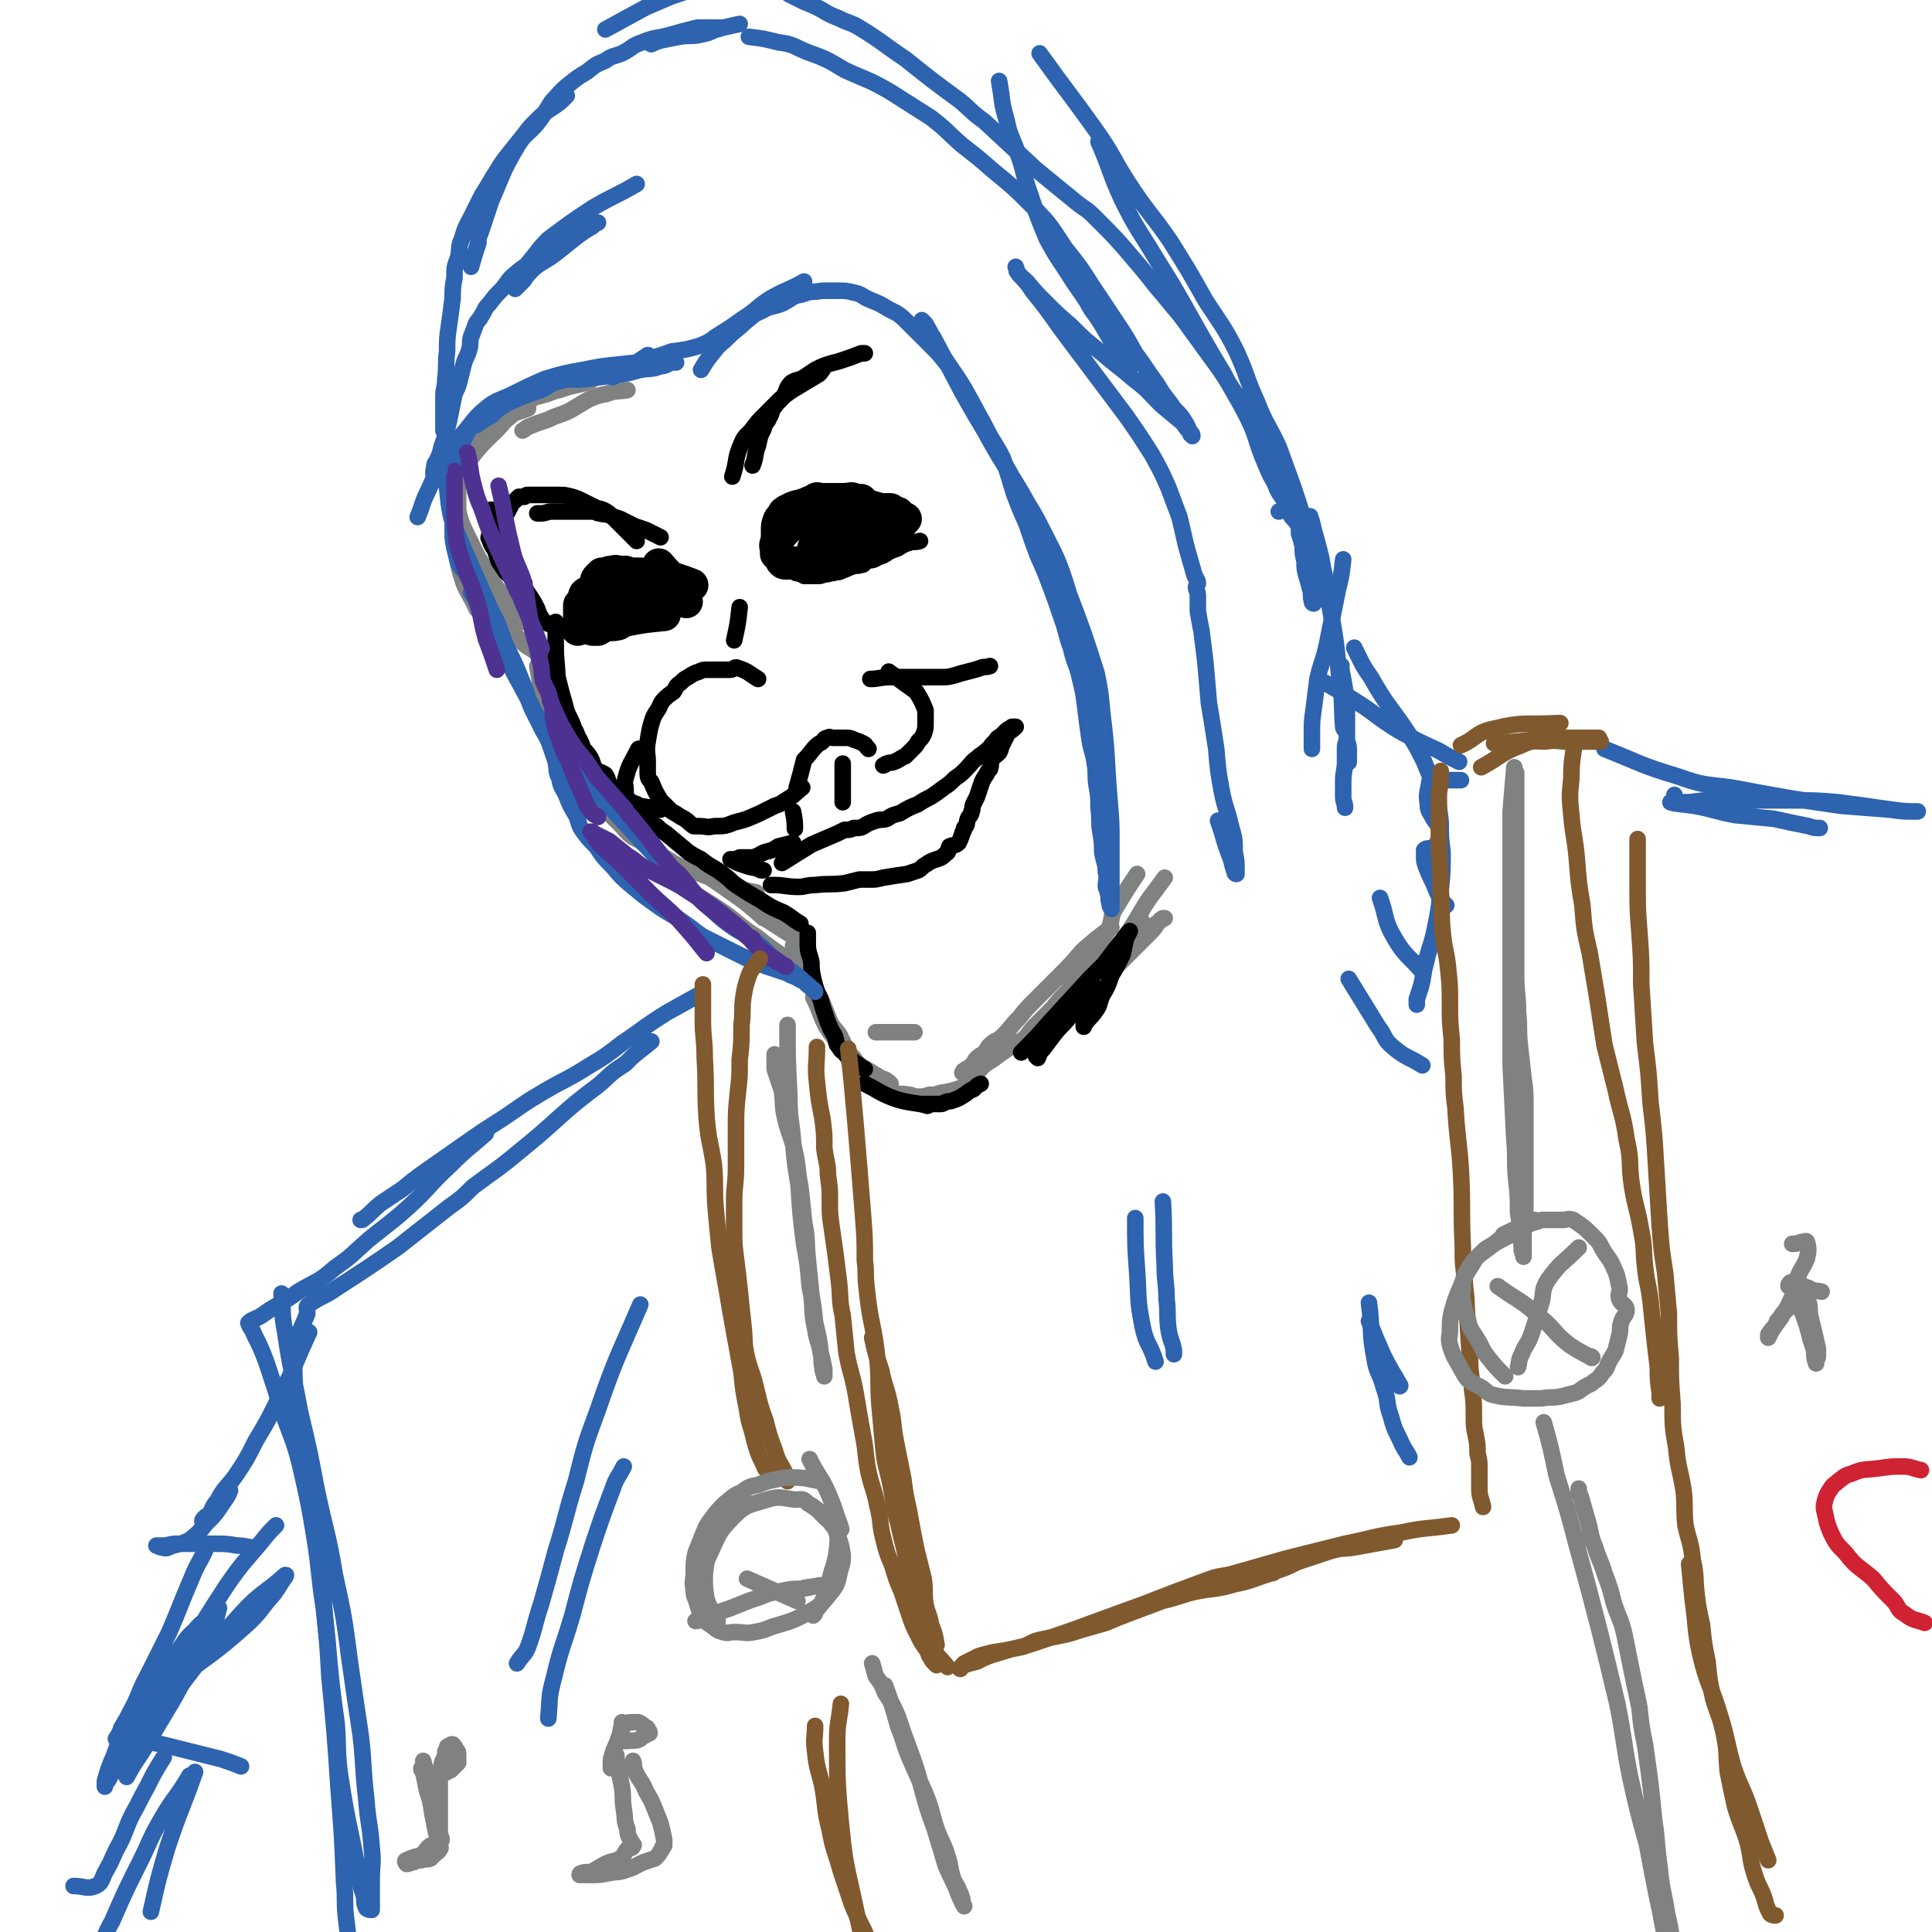 <svg viewBox='0 0 1050 1050' version='1.1' xmlns='http://www.w3.org/2000/svg' xmlns:xlink='http://www.w3.org/1999/xlink'><g fill='none' stroke='#808282' stroke-width='9' stroke-linecap='round' stroke-linejoin='round'><path d='M341,212c0,0 0,0 0,0 0,0 0,0 0,0 0,0 0,0 0,0 0,0 0,0 0,0 0,0 0,0 0,0 -5,1 -6,0 -11,2 -5,1 -5,1 -10,3 -5,3 -5,3 -10,6 -6,3 -6,2 -12,5 -6,2 -6,2 -11,4 -2,1 -1,1 -3,2 '/><path d='M321,207c0,0 0,0 0,0 0,0 0,0 0,0 0,0 0,0 0,0 0,0 0,0 0,0 0,0 0,0 0,0 0,0 0,0 0,0 -8,3 -9,2 -17,5 -5,1 -5,2 -10,3 -2,1 -3,0 -5,2 -11,8 -15,12 -21,17 -2,1 7,-7 6,-5 -4,6 -10,9 -18,20 -4,6 -3,7 -6,14 -2,3 -2,3 -3,7 '/><path d='M287,222c0,0 0,0 0,0 0,0 0,0 0,0 0,0 0,0 0,0 -5,2 -7,2 -10,4 -1,0 3,-2 2,-1 -7,6 -11,8 -18,13 -1,1 2,-2 2,-1 -4,7 -7,8 -11,18 -3,7 -3,7 -4,15 -1,8 -1,8 -1,16 0,6 0,6 1,12 1,9 1,10 4,19 3,7 4,7 7,14 '/><path d='M239,248c0,0 0,0 0,0 0,0 0,0 0,0 0,0 0,0 0,0 0,0 0,0 0,0 0,0 0,0 0,0 0,0 0,0 0,0 2,5 1,5 3,11 3,10 3,10 7,19 2,7 2,7 5,13 4,8 4,9 9,17 5,9 5,9 12,18 5,6 5,6 10,12 '/><path d='M259,235c0,0 0,0 0,0 0,0 0,0 0,0 0,0 0,0 0,0 -2,4 -2,4 -4,8 -2,3 -3,3 -4,7 -2,7 -2,7 -3,15 0,2 1,2 1,3 0,4 0,4 0,7 0,5 0,5 1,10 0,3 0,3 1,7 1,4 1,4 3,9 1,4 1,4 3,8 3,5 3,5 6,9 3,4 3,4 6,9 3,5 3,6 6,11 3,5 3,5 7,9 4,5 5,4 10,8 2,3 1,4 4,7 2,2 2,1 4,3 0,0 0,0 0,0 '/><path d='M302,351c0,0 0,0 0,0 0,0 0,0 0,0 0,0 0,0 0,0 0,0 0,0 0,0 0,0 0,0 0,0 0,0 0,0 0,0 0,0 0,0 0,0 0,12 0,12 0,23 0,3 0,3 1,5 0,3 -1,4 0,7 2,8 2,7 4,15 2,7 1,7 3,14 1,3 1,3 3,6 5,7 5,7 10,14 '/><path d='M292,362c0,0 0,0 0,0 0,0 0,0 0,0 0,0 0,0 0,0 0,0 0,0 0,0 0,0 0,0 0,0 0,0 0,0 0,0 1,6 1,6 2,12 1,3 0,3 1,5 2,8 2,8 4,15 1,3 1,3 3,6 2,5 1,5 4,9 4,6 4,6 8,12 2,2 1,3 3,5 3,4 3,4 6,8 3,3 3,3 6,6 4,4 4,4 8,8 3,3 3,4 7,7 4,2 4,2 8,5 4,2 4,2 7,5 4,2 4,2 7,4 4,2 3,2 7,4 3,1 4,1 8,2 4,2 4,1 8,3 6,2 6,3 12,5 5,1 5,1 10,2 '/><path d='M369,480c0,0 0,0 0,0 0,0 0,0 0,0 0,0 0,0 0,0 0,0 0,0 0,0 0,0 0,0 0,0 0,0 0,0 0,0 13,9 13,8 26,17 8,6 8,7 16,12 9,7 9,7 18,13 4,2 4,2 8,4 2,1 2,0 4,1 '/><path d='M375,470c0,0 0,0 0,0 0,0 0,0 0,0 0,0 0,0 0,0 11,7 11,7 21,14 10,7 10,7 19,15 1,0 1,0 2,1 11,7 11,7 22,14 '/><path d='M431,514c0,0 0,0 0,0 0,0 0,0 0,0 0,0 0,0 0,0 0,0 0,0 0,0 4,7 5,6 9,13 2,4 1,4 2,8 2,5 3,5 5,10 2,5 2,5 4,10 2,4 2,3 5,7 2,4 2,4 4,8 2,3 2,3 4,5 2,3 2,3 5,5 5,3 5,3 10,6 3,1 3,1 5,3 '/><path d='M442,542c0,0 0,0 0,0 4,8 3,8 7,16 6,9 8,10 13,19 0,0 -2,-3 -1,-2 7,6 8,8 16,15 4,3 4,3 8,4 4,1 4,0 9,1 2,0 2,1 5,1 3,0 3,0 6,-1 3,0 3,0 6,-1 6,-1 6,-1 12,-3 3,-1 2,-1 5,-2 '/><path d='M476,561c0,0 0,0 0,0 0,0 0,0 0,0 0,0 0,0 0,0 0,0 0,0 0,0 0,0 0,0 0,0 10,0 11,0 21,0 0,0 -1,0 -1,0 '/><path d='M524,595c0,0 0,0 0,0 0,0 0,0 0,0 0,0 0,0 0,0 0,0 0,0 0,0 0,0 0,0 0,0 0,0 0,0 0,0 0,0 0,0 0,0 0,0 0,0 0,0 4,-6 3,-7 8,-13 4,-5 5,-4 10,-8 7,-5 7,-5 14,-9 7,-5 7,-5 14,-10 8,-5 8,-5 15,-11 6,-6 6,-6 13,-11 5,-5 5,-5 10,-9 5,-5 5,-5 10,-10 3,-3 3,-3 6,-6 3,-3 3,-3 5,-6 1,-1 1,-2 3,-3 0,0 0,0 1,0 0,0 0,0 0,0 -2,1 -2,1 -3,2 -5,3 -5,3 -9,7 -5,4 -5,4 -9,9 -10,11 -10,11 -19,22 -4,4 -4,4 -8,8 -6,6 -6,6 -12,12 -1,1 -1,3 -1,3 -1,0 -1,-2 0,-3 1,-1 2,-1 4,-2 3,-2 3,-3 6,-6 3,-4 3,-4 6,-8 3,-4 3,-4 7,-8 3,-5 4,-4 7,-9 3,-4 2,-4 5,-9 3,-4 3,-4 6,-7 2,-4 3,-3 5,-7 1,-2 1,-2 2,-4 '/><path d='M633,477c0,0 0,0 0,0 -8,11 -8,10 -15,22 -8,13 -8,13 -16,26 -3,5 -3,6 -6,10 -4,5 -4,4 -7,8 -3,4 -3,4 -6,7 0,0 0,1 0,1 0,0 0,0 0,-1 2,-3 3,-3 5,-6 6,-7 6,-7 11,-13 '/><path d='M618,475c0,0 0,0 0,0 0,0 0,0 0,0 0,0 0,0 0,0 0,0 0,0 0,0 -6,9 -6,9 -12,19 -3,5 -1,6 -4,12 -3,5 -4,5 -7,11 -4,6 -3,6 -7,12 -4,5 -4,5 -8,10 -4,4 -4,4 -8,9 -4,4 -4,4 -8,8 -3,3 -3,3 -6,7 -2,3 -3,2 -5,5 0,0 0,1 0,1 '/><path d='M604,504c0,0 0,0 0,0 0,0 0,0 0,0 0,0 0,0 0,0 0,0 0,0 0,0 0,0 0,0 0,0 0,0 0,0 0,0 -8,6 -8,6 -15,12 -1,1 -1,1 -1,1 -6,7 -6,7 -12,13 -2,2 -2,2 -3,3 -5,5 -5,5 -10,10 -5,5 -5,5 -9,10 -5,5 -4,5 -9,10 -3,3 -4,2 -7,5 -2,2 -1,2 -3,4 -2,2 -2,1 -4,3 -2,2 -1,2 -3,4 -1,1 -1,1 -3,2 0,0 0,0 -1,1 -1,0 0,0 -1,1 '/></g>
<g fill='none' stroke='#000000' stroke-width='9' stroke-linecap='round' stroke-linejoin='round'><path d='M500,294c0,0 0,0 0,0 0,0 0,0 0,0 0,0 0,0 0,0 0,0 0,0 0,0 0,0 0,0 0,0 0,0 0,0 0,0 0,0 0,0 0,0 0,0 0,0 0,0 0,0 0,0 0,0 -3,1 -3,0 -6,1 -3,1 -3,1 -6,3 -3,1 -3,1 -5,2 -3,2 -3,2 -6,3 -3,2 -3,1 -6,2 -2,1 -1,2 -3,2 -3,1 -3,0 -5,1 -3,1 -2,1 -5,2 -2,1 -2,1 -4,1 -2,1 -2,0 -4,1 -3,0 -3,1 -5,1 -1,0 -1,0 -3,0 -1,0 -1,0 -2,0 -2,0 -2,0 -3,0 -1,-1 -1,-1 -2,-1 -2,-1 -2,0 -3,-1 -2,-1 -2,-2 -3,-3 -1,-1 -1,-1 -2,-2 -1,-1 0,-1 -1,-3 0,-1 0,-1 0,-2 0,-1 0,-1 0,-3 0,-1 0,-1 0,-3 0,-2 0,-2 0,-4 0,-1 0,-1 1,-2 1,-1 1,-1 2,-1 0,-1 -1,-1 0,-2 1,-1 2,-1 3,-3 1,-1 0,-1 1,-2 1,0 1,0 2,-1 1,0 1,0 3,-1 1,0 1,0 2,0 1,-1 1,-1 2,-1 2,0 2,0 5,0 1,0 1,0 2,0 3,0 3,0 5,0 3,0 3,0 7,0 2,0 2,0 5,1 3,1 3,1 6,2 3,0 3,0 5,1 2,0 2,0 4,1 2,2 2,2 4,3 0,1 0,1 0,1 '/><path d='M483,296c0,0 0,0 0,0 0,0 0,0 0,0 0,0 0,0 0,0 0,0 0,0 0,0 0,0 0,0 0,0 0,0 0,0 0,0 0,0 0,0 0,0 0,0 0,0 0,0 0,0 0,0 0,0 -8,3 -8,3 -17,6 -4,1 -4,1 -8,2 -5,1 -5,2 -10,3 -4,0 -4,0 -7,1 -6,0 -6,0 -11,0 -2,0 -2,0 -4,0 -1,-1 -1,0 -2,-1 -3,-2 -3,-2 -5,-4 -1,-2 -1,-2 -1,-5 0,-3 0,-3 0,-5 0,-2 0,-2 0,-4 0,-4 0,-4 1,-7 1,-3 2,-3 3,-5 1,-2 2,-2 3,-3 2,-1 2,-1 4,-2 5,-2 5,-1 9,-3 3,-1 2,-1 4,-2 3,-1 3,0 5,0 2,0 2,0 4,0 4,0 4,0 7,0 4,0 4,-1 7,0 3,1 3,2 6,3 4,2 4,1 8,4 3,2 3,3 6,6 0,0 0,1 0,1 1,1 1,1 2,2 '/></g>
<g fill='none' stroke='#000000' stroke-width='18' stroke-linecap='round' stroke-linejoin='round'><path d='M470,295c0,0 0,0 0,0 0,0 0,0 0,0 0,0 0,0 0,0 0,0 0,0 0,0 0,0 0,0 0,0 0,0 0,0 0,0 0,0 0,0 0,0 -6,4 -6,4 -13,7 -4,2 -4,1 -8,2 -4,1 -4,1 -7,1 -4,1 -4,1 -7,1 -2,0 -2,0 -4,0 -2,0 -2,0 -3,0 0,0 0,0 -1,0 -1,0 -1,0 -2,-1 0,0 0,-1 -1,-2 -1,-1 -1,-1 -2,-2 0,-1 0,-1 0,-2 0,-2 -1,-2 0,-4 1,-2 1,-2 3,-5 2,-2 2,-2 3,-3 3,-3 3,-3 5,-5 1,-1 1,-2 3,-3 2,-1 3,-1 5,-2 3,-1 3,-2 6,-3 2,-1 2,0 5,-1 4,-1 4,-1 7,-1 3,0 3,0 6,0 2,0 2,0 3,0 '/><path d='M473,295c0,0 0,0 0,0 0,0 0,0 0,0 0,0 0,0 0,0 0,0 0,0 0,0 0,0 0,0 0,0 0,0 0,0 0,0 0,0 0,0 0,0 0,0 0,0 0,0 -8,4 -8,4 -16,8 0,0 0,0 0,0 -4,0 -4,0 -8,1 -1,0 -1,0 -2,0 -1,0 -1,0 -2,-1 -1,0 -1,0 -2,0 0,0 0,0 0,0 0,-1 -1,-1 -1,-3 0,-3 1,-3 2,-6 1,-3 2,-2 3,-5 1,-3 1,-3 3,-6 1,-2 2,-2 4,-3 3,-3 3,-2 6,-4 0,-1 0,-1 1,-1 '/><path d='M455,294c0,0 0,0 0,0 0,0 0,0 0,0 0,0 0,0 0,0 0,0 0,0 0,0 0,0 0,0 0,0 0,0 0,0 0,0 0,0 0,0 0,0 0,0 0,0 0,0 0,0 0,0 0,0 8,-4 8,-5 16,-8 3,-1 3,0 5,-1 4,-2 4,-2 8,-4 2,-1 2,-1 4,-2 '/><path d='M361,334c0,0 0,0 0,0 0,0 0,0 0,0 0,0 0,0 0,0 0,0 0,0 0,0 0,0 0,0 0,0 0,0 0,0 0,0 0,0 0,0 0,0 0,0 0,0 0,0 0,0 0,0 0,0 -10,1 -11,1 -21,3 -2,0 -2,1 -4,2 -4,1 -4,0 -8,1 -2,1 -1,1 -3,2 -1,0 -1,0 -1,0 -1,0 -1,0 -2,0 -1,-1 0,-2 -1,-3 -2,-1 -2,0 -4,0 0,-1 -1,-1 -1,-1 -1,-1 -1,-1 -1,-2 0,-2 0,-2 0,-3 0,-2 0,-2 0,-4 0,-1 1,0 2,-2 1,-2 0,-2 1,-4 1,-1 2,-1 3,-1 1,-1 1,-1 2,-1 2,-1 2,-1 3,-1 2,-1 2,-1 4,-1 2,0 2,0 5,0 2,0 2,0 4,0 3,0 3,0 6,0 3,0 3,0 6,0 2,0 2,1 4,1 '/><path d='M343,334c0,0 0,0 0,0 0,0 0,0 0,0 0,0 0,0 0,0 0,0 0,0 0,0 -8,2 -8,2 -17,4 0,0 0,0 0,0 0,0 0,0 0,0 -6,2 -6,2 -12,4 0,0 0,0 0,0 0,0 0,0 0,0 0,0 0,0 0,0 1,-3 1,-3 1,-5 1,-3 0,-3 1,-5 1,-3 1,-3 2,-6 1,-3 2,-2 4,-5 1,-2 1,-2 2,-4 0,-1 0,-2 1,-3 1,-1 1,-1 2,-2 1,0 1,0 2,0 2,-1 2,-1 4,-1 2,-1 2,0 4,0 1,0 1,0 3,0 '/><path d='M335,320c0,0 0,0 0,0 0,0 0,0 0,0 0,0 0,0 0,0 '/><path d='M358,307c0,0 0,0 0,0 0,0 0,0 0,0 0,0 0,0 0,0 0,0 0,0 0,0 0,0 0,0 0,0 0,0 0,0 0,0 0,0 0,0 0,0 0,0 0,0 0,0 0,0 0,0 0,0 5,6 5,5 10,11 1,1 0,1 1,2 1,2 1,2 2,4 1,1 1,1 2,3 '/><path d='M376,318c0,0 0,0 0,0 0,0 0,0 0,0 0,0 0,0 0,0 0,0 0,0 0,0 0,0 0,0 0,0 0,0 0,0 0,0 0,0 0,0 0,0 0,0 0,0 0,0 0,0 0,0 0,0 0,0 0,0 0,0 0,0 0,0 0,0 -8,-3 -8,-3 -16,-5 -2,-1 -3,0 -5,0 -4,0 -4,-1 -7,-1 -3,0 -3,0 -6,0 -2,0 -2,0 -4,0 0,0 0,0 0,0 '/><path d='M472,275c0,0 0,0 0,0 0,0 0,0 0,0 0,0 0,0 0,0 0,0 0,0 0,0 0,0 0,0 0,0 0,0 0,0 0,0 0,0 0,0 0,0 0,0 0,0 0,0 0,0 0,0 0,0 0,0 0,0 0,0 0,0 0,0 0,0 0,0 0,0 0,0 0,0 0,0 0,0 0,0 0,0 0,0 3,1 3,1 7,2 0,0 0,0 1,0 1,0 1,0 3,0 0,0 0,0 1,0 0,0 0,0 0,0 0,0 0,0 0,0 '/><path d='M465,299c0,0 0,0 0,0 0,0 0,0 0,0 0,0 0,0 0,0 0,0 0,0 0,0 0,0 0,0 0,0 0,0 0,0 0,0 0,0 0,0 0,0 0,0 0,0 0,0 0,0 0,0 0,0 2,-1 2,-1 4,-2 4,-2 4,-1 7,-3 2,-1 1,-1 3,-2 2,-1 2,-1 4,-2 3,-2 3,-2 5,-4 2,-2 2,-2 4,-4 0,0 0,0 0,0 '/></g>
<g fill='none' stroke='#000000' stroke-width='9' stroke-linecap='round' stroke-linejoin='round'><path d='M359,292c0,0 0,0 0,0 0,0 0,0 0,0 0,0 0,0 0,0 0,0 0,0 0,0 0,0 0,0 0,0 0,0 0,0 0,0 0,0 0,0 0,0 -2,-1 -2,-1 -4,-2 -2,-1 -2,-1 -4,-2 -3,-1 -3,-1 -6,-2 -4,-2 -4,-2 -8,-4 -3,-1 -3,-1 -6,-2 -2,-1 -2,0 -5,-1 -2,0 -2,-1 -4,-1 -3,0 -3,0 -5,0 -3,0 -3,0 -6,0 -3,0 -3,0 -6,0 -2,0 -2,0 -5,0 -3,0 -3,1 -6,1 -1,0 -1,0 -2,0 '/><path d='M398,259c0,0 0,0 0,0 0,0 0,0 0,0 0,0 0,0 0,0 0,0 0,0 0,0 0,0 0,0 0,0 0,0 0,0 0,0 0,0 0,0 0,0 0,0 0,0 0,0 0,0 0,0 0,0 3,-9 1,-9 5,-18 2,-5 3,-4 6,-8 3,-4 3,-4 7,-8 4,-4 4,-4 8,-8 5,-4 5,-4 10,-7 5,-3 5,-3 10,-6 2,-1 2,-2 3,-3 '/><path d='M346,294c0,0 0,0 0,0 0,0 0,0 0,0 0,0 0,0 0,0 0,0 0,0 0,0 0,0 0,0 0,0 0,0 0,0 0,0 0,0 0,0 0,0 0,0 0,0 0,0 -7,-7 -7,-7 -15,-15 0,0 0,0 0,0 -3,-2 -3,-2 -7,-3 -4,-2 -4,-2 -8,-4 -2,-1 -2,-1 -5,-2 -4,-1 -4,-1 -8,-1 -3,0 -3,0 -5,0 -2,0 -2,0 -5,0 -2,0 -2,0 -4,0 -1,0 -1,0 -2,0 -1,0 -1,0 -2,1 -2,0 -2,0 -3,0 -1,1 -1,1 -2,2 -1,1 -2,1 -2,2 -1,2 -1,2 -2,4 -1,2 -1,1 -2,3 0,1 0,1 0,2 0,2 0,2 0,4 0,2 1,2 1,4 1,3 2,3 3,7 1,4 0,4 1,7 1,4 1,4 2,7 1,2 1,2 2,3 1,1 1,1 2,2 0,0 -1,-1 -1,-1 0,0 0,0 0,0 0,0 0,0 -1,0 -2,-1 -2,-1 -3,-2 -3,-1 -3,-1 -5,-3 -2,-3 -2,-3 -4,-6 -1,-3 -1,-3 -2,-6 -2,-3 -2,-3 -3,-6 -1,-1 0,-1 0,-3 '/><path d='M409,253c0,0 0,0 0,0 0,0 0,0 0,0 0,0 0,0 0,0 0,0 0,0 0,0 0,0 0,0 0,0 0,0 0,0 0,0 0,0 0,0 0,0 2,-5 1,-6 3,-11 1,-5 1,-5 3,-9 1,-4 2,-3 3,-6 2,-3 1,-4 3,-6 2,-3 3,-3 5,-6 2,-3 1,-4 4,-7 3,-2 4,-1 7,-3 3,-2 3,-2 6,-4 4,-2 4,-2 7,-3 3,-1 4,-1 7,-2 6,-2 6,-2 11,-4 1,0 1,0 2,0 '/><path d='M402,330c0,0 0,0 0,0 -1,9 -1,9 -3,18 0,0 0,0 0,0 '/><path d='M412,369c0,0 0,0 0,0 0,0 0,0 0,0 0,0 0,0 0,0 0,0 0,0 0,0 0,0 0,0 0,0 0,0 0,0 0,0 0,0 0,0 0,0 0,0 0,0 0,0 0,0 0,0 0,0 -5,-3 -5,-4 -11,-6 -2,-1 -2,1 -4,1 -3,0 -3,0 -6,0 -3,0 -3,0 -6,0 -3,0 -3,0 -5,1 -3,1 -3,1 -6,3 -2,1 -2,1 -4,3 -3,2 -2,2 -4,5 -3,2 -3,2 -5,4 -2,2 -2,3 -3,5 -2,3 -2,3 -3,5 -2,6 -2,7 -3,13 -1,6 0,6 0,11 0,3 0,3 0,5 0,3 0,4 2,6 2,5 2,5 5,10 2,2 2,2 4,4 2,2 2,2 4,3 3,2 3,2 5,3 3,2 2,2 5,4 1,0 1,0 3,0 4,0 4,1 8,0 6,0 6,0 11,-2 8,-2 7,-2 14,-5 4,-2 4,-2 8,-4 3,-1 3,-1 6,-3 5,-3 4,-3 9,-7 '/><path d='M433,428c0,0 0,0 0,0 0,0 0,0 0,0 0,0 0,0 0,0 0,0 0,0 0,0 0,0 0,0 0,0 0,0 0,0 0,0 0,0 0,0 0,0 0,0 0,0 0,0 2,-7 2,-7 4,-15 0,0 0,0 0,0 4,-4 3,-4 7,-8 1,-1 2,-1 3,-2 1,-1 1,-2 3,-2 1,-1 1,0 3,0 1,0 1,0 2,0 2,0 2,0 4,0 3,0 3,0 5,1 3,1 3,1 5,2 2,1 1,1 3,3 '/><path d='M483,365c0,0 0,0 0,0 0,0 0,0 0,0 0,0 0,0 0,0 0,0 0,0 0,0 0,0 0,0 0,0 8,6 8,6 15,11 0,0 0,0 0,0 3,5 3,5 5,10 0,1 0,1 0,2 0,3 0,3 0,5 0,3 0,3 -1,6 -1,2 -1,2 -3,4 -1,2 -1,2 -3,4 -2,2 -2,2 -4,4 -3,1 -3,2 -6,3 -2,1 -2,0 -4,1 -1,0 -1,1 -2,1 '/><path d='M347,407c0,0 0,0 0,0 -4,8 -5,8 -7,16 -1,3 0,3 0,6 0,2 0,2 0,4 0,1 0,1 1,1 2,2 2,2 5,3 1,1 1,1 2,1 6,1 6,1 11,2 '/><path d='M431,441c0,0 0,0 0,0 0,0 0,0 0,0 0,0 0,0 0,0 0,0 0,0 0,0 0,0 0,0 0,0 0,0 0,0 0,0 0,0 0,0 0,0 0,0 0,0 0,0 0,0 0,0 0,0 1,5 1,6 1,9 0,1 0,0 0,-1 '/><path d='M458,415c0,0 0,0 0,0 0,11 0,11 0,21 '/><path d='M425,469c0,0 0,0 0,0 0,0 0,0 0,0 0,0 0,0 0,0 0,0 0,0 0,0 8,-5 8,-5 16,-10 7,-3 7,-3 14,-6 2,-1 2,-1 4,-2 3,0 3,0 5,-1 4,0 4,0 7,-2 2,-1 2,-1 5,-2 3,-1 3,0 6,-1 3,-2 3,-2 7,-3 5,-3 5,-3 10,-5 3,-2 3,-2 7,-4 3,-2 3,-2 7,-5 3,-2 3,-2 6,-5 3,-2 3,-2 6,-5 3,-3 3,-4 6,-6 2,-2 3,-2 5,-4 3,-2 2,-3 5,-5 1,-2 1,-2 3,-3 2,-2 2,-2 3,-3 1,-1 2,-1 3,-2 1,0 2,0 2,0 -1,1 -2,2 -4,3 -1,2 -1,2 -2,4 -1,2 -1,2 -2,4 0,1 0,1 -1,3 -2,2 -3,2 -4,4 -1,2 0,2 -1,5 -1,1 -1,1 -2,3 -2,3 -2,3 -3,6 -1,3 -1,3 -2,6 -1,2 -1,2 -2,4 -1,2 0,2 -1,4 0,2 -1,2 -2,4 -1,3 0,3 -2,5 0,2 -1,2 -1,3 -1,3 -1,3 -2,5 -2,2 -3,1 -5,2 -1,2 0,3 -2,4 -2,2 -2,2 -5,3 -3,1 -3,1 -6,3 -2,1 -2,2 -4,3 -3,1 -3,1 -6,2 -7,1 -7,1 -13,2 -4,1 -4,1 -7,1 -3,0 -3,0 -6,0 -4,1 -4,1 -8,2 -8,1 -8,0 -16,1 -5,0 -5,1 -9,1 -7,0 -7,-1 -14,-1 -1,0 -1,0 -1,0 '/><path d='M431,458c0,0 0,0 0,0 0,0 0,0 0,0 0,0 0,0 0,0 0,0 0,0 0,0 0,0 0,0 0,0 0,0 0,0 0,0 0,0 0,0 0,0 -4,1 -4,1 -8,2 -3,2 -3,2 -7,3 -3,1 -3,2 -7,3 -4,0 -4,0 -7,0 -2,1 -2,1 -5,1 0,0 0,0 0,0 0,0 0,0 0,0 0,0 0,0 0,0 0,0 0,0 0,0 0,0 0,0 0,0 2,1 2,1 4,2 6,2 5,2 11,3 1,1 1,1 3,1 '/><path d='M473,369c0,0 0,0 0,0 0,0 0,0 0,0 0,0 0,0 0,0 0,0 0,0 0,0 0,0 0,0 0,0 0,0 0,0 0,0 0,0 0,0 0,0 0,0 0,0 0,0 5,0 5,-1 11,-1 3,0 3,0 6,0 4,0 4,0 8,0 5,0 5,0 9,0 2,0 2,0 5,0 3,0 3,0 7,-1 3,-1 3,-1 7,-2 4,-1 4,-1 7,-2 2,-1 2,0 5,-1 '/><path d='M267,277c0,0 0,0 0,0 0,0 0,0 0,0 0,0 0,0 0,0 0,0 0,0 0,0 0,0 0,0 0,0 1,5 1,5 2,10 0,4 0,4 1,8 0,0 0,0 0,0 6,11 7,14 11,21 1,2 -3,-5 -2,-4 3,3 5,6 9,12 2,3 2,3 4,7 1,3 1,3 3,6 1,1 1,1 3,2 '/><path d='M302,338c0,0 0,0 0,0 0,0 0,0 0,0 0,0 0,0 0,0 0,0 0,0 0,0 0,11 0,16 0,21 0,2 0,-7 0,-6 0,4 1,11 1,17 0,1 0,-1 0,-2 0,0 0,0 0,0 2,8 2,8 4,15 1,4 1,4 3,8 1,2 1,2 2,5 2,3 1,3 3,6 1,2 1,2 2,5 2,2 2,2 4,5 1,2 1,3 2,5 2,3 3,2 6,4 2,3 1,4 3,6 2,3 2,4 5,6 3,3 3,2 7,5 3,2 3,3 6,6 3,3 3,3 7,5 2,2 2,2 5,4 6,5 6,5 12,10 3,2 3,2 7,4 6,5 7,4 13,9 3,2 3,3 6,5 6,4 6,4 13,8 6,4 6,4 13,7 5,3 4,3 9,6 '/><path d='M439,507c0,0 0,0 0,0 0,0 0,0 0,0 0,0 0,0 0,0 0,0 0,0 0,0 0,0 0,0 0,0 0,0 0,0 0,0 0,0 0,0 0,0 0,0 0,0 0,0 0,3 0,3 0,6 0,5 1,5 2,10 0,4 0,4 1,9 1,4 1,4 2,7 2,4 2,4 3,8 1,3 1,3 2,6 1,3 1,3 2,5 1,3 2,3 3,6 1,3 0,3 2,5 1,2 1,2 3,3 1,2 1,1 3,3 2,2 2,2 5,4 1,1 1,1 3,2 '/><path d='M470,589c0,0 0,0 0,0 0,0 0,0 0,0 0,0 0,0 0,0 0,0 0,0 0,0 8,4 8,5 16,8 9,3 12,2 18,4 1,0 -4,-1 -3,-1 3,0 5,0 10,0 2,0 2,-1 3,-1 2,-1 2,0 4,-1 3,-1 3,-1 6,-3 2,-1 2,-2 5,-3 2,-2 2,-2 4,-3 '/><path d='M555,572c0,0 0,0 0,0 0,0 0,0 0,0 0,0 0,0 0,0 0,0 0,0 0,0 0,0 0,0 0,0 0,0 0,0 0,0 0,0 0,0 0,0 0,0 0,0 0,0 8,-8 8,-8 15,-16 0,0 0,0 0,0 11,-12 11,-12 22,-24 4,-4 4,-4 8,-8 3,-4 3,-4 6,-8 4,-5 4,-5 7,-9 1,-1 1,-1 1,-1 0,0 0,0 0,0 -1,2 -1,2 -2,4 -1,4 -1,5 -2,9 -3,6 -3,6 -6,11 -2,6 -2,6 -5,11 -2,5 -1,5 -4,9 -2,3 -3,3 -5,6 -1,1 -1,2 -1,2 0,0 0,-2 0,-3 0,-3 1,-3 2,-5 1,-3 1,-3 2,-6 1,-2 0,-3 1,-5 0,-1 2,-2 2,-2 0,0 -1,1 -2,2 -2,3 -2,3 -4,6 -4,4 -5,4 -9,8 -4,5 -4,4 -8,9 -3,4 -3,4 -6,8 -2,2 -2,2 -4,4 0,0 1,1 1,1 1,-2 1,-3 2,-5 1,-4 1,-4 3,-7 3,-4 4,-4 7,-8 '/></g>
<g fill='none' stroke='#2D63AF' stroke-width='9' stroke-linecap='round' stroke-linejoin='round'><path d='M259,231c0,0 0,0 0,0 0,0 0,0 0,0 0,0 0,0 0,0 0,0 0,0 0,0 0,0 0,0 0,0 4,-3 4,-3 8,-5 4,-4 4,-4 9,-7 9,-4 9,-4 18,-7 6,-3 5,-4 11,-5 6,-2 6,0 13,-1 8,-1 8,-1 16,-2 7,-1 7,-1 14,-3 6,-1 6,0 11,-2 3,0 3,-1 6,-2 1,0 1,0 2,0 0,0 1,0 0,0 0,0 0,0 -1,0 -6,0 -6,0 -11,0 -9,0 -9,0 -18,1 -10,1 -10,1 -20,3 -11,2 -11,2 -21,5 -9,4 -9,4 -17,8 -8,4 -9,3 -15,8 -6,5 -6,6 -11,12 -6,7 -6,7 -11,15 -5,8 -5,8 -9,17 -4,8 -3,8 -6,15 '/><path d='M333,205c0,0 0,0 0,0 0,0 0,0 0,0 0,0 0,0 0,0 0,0 0,0 0,0 0,0 0,0 0,0 10,-6 13,-8 19,-12 2,0 -5,3 -4,3 5,-1 9,-2 17,-5 0,0 0,0 0,0 8,-1 8,-1 15,-3 0,0 0,0 0,0 0,0 0,0 0,0 0,0 0,0 0,0 0,0 0,0 0,0 0,0 0,0 0,0 0,0 0,0 0,0 5,-2 5,-2 9,-5 8,-5 8,-5 15,-10 8,-5 7,-6 15,-11 9,-5 9,-4 18,-9 '/><path d='M381,201c0,0 0,0 0,0 0,0 0,0 0,0 0,0 0,0 0,0 3,-5 3,-5 7,-10 3,-4 4,-4 8,-8 4,-4 5,-4 9,-8 4,-3 4,-4 9,-6 5,-3 6,-2 11,-4 6,-3 5,-4 11,-5 5,-2 5,-1 11,-2 4,0 4,0 8,0 5,0 5,0 9,1 5,1 4,2 9,4 5,2 5,2 10,5 6,3 6,3 11,8 5,5 5,5 10,10 7,7 7,7 13,15 5,8 5,8 10,16 4,8 5,8 9,16 4,8 5,8 9,16 3,9 3,9 6,19 3,8 3,8 7,17 3,9 3,9 6,17 4,9 4,9 7,17 3,8 3,8 6,17 3,8 2,8 5,16 2,9 3,8 5,17 2,8 2,9 3,17 1,8 1,8 2,15 1,7 2,7 3,14 1,6 0,6 1,12 1,6 1,6 1,12 1,7 0,7 1,13 1,6 1,6 1,11 1,6 2,6 2,11 1,4 0,4 0,8 0,1 1,1 1,3 1,3 0,3 1,6 0,1 0,1 1,3 0,0 0,0 0,0 0,-18 0,-18 0,-36 0,-11 0,-11 -1,-23 -2,-24 -1,-24 -4,-48 -1,-11 -1,-11 -3,-21 -7,-22 -7,-22 -15,-43 -8,-21 -8,-21 -18,-41 -13,-25 -15,-24 -28,-48 -15,-25 -14,-25 -28,-51 -3,-4 -3,-4 -6,-9 0,0 0,0 0,0 1,1 1,1 2,2 4,7 4,8 8,15 6,10 7,10 13,20 14,25 13,25 27,50 6,11 7,11 13,22 10,20 11,20 17,40 7,20 5,21 9,42 3,10 3,10 4,21 2,19 2,19 3,38 1,9 1,9 1,19 '/><path d='M264,223c0,0 0,0 0,0 0,0 0,0 0,0 0,0 0,0 0,0 0,0 0,0 0,0 -6,8 -8,7 -12,16 -4,9 -3,9 -5,19 -1,7 -1,7 -1,15 0,8 0,8 0,15 0,5 0,5 1,10 1,4 1,4 2,8 2,4 3,3 5,7 '/><path d='M242,259c0,0 0,0 0,0 2,11 1,11 3,21 2,8 3,8 6,16 4,9 4,9 8,18 4,9 4,9 8,18 5,9 4,9 8,19 5,10 5,10 9,20 3,7 2,7 5,14 3,6 3,6 6,12 3,5 3,5 5,11 1,3 1,3 2,6 1,5 0,5 2,9 1,6 2,5 4,10 2,5 2,5 5,10 2,4 1,5 4,9 3,4 3,4 7,8 4,6 4,6 9,11 5,6 5,6 11,11 6,5 6,5 13,10 7,5 7,4 14,9 6,4 5,4 11,8 6,3 6,3 12,6 6,3 6,3 12,6 5,2 5,2 10,4 3,1 3,1 6,2 3,1 3,1 6,2 3,2 3,1 6,3 4,2 4,2 7,5 1,1 2,1 2,2 0,0 -1,-1 -2,-2 0,0 0,0 0,0 0,0 0,0 0,0 0,0 0,0 0,0 -4,-3 -4,-4 -8,-7 -5,-4 -5,-3 -10,-7 -6,-5 -6,-6 -12,-11 -6,-5 -7,-4 -14,-9 -7,-5 -7,-6 -14,-12 -7,-6 -8,-6 -15,-13 -7,-7 -7,-7 -13,-14 -12,-13 -12,-13 -25,-27 -9,-10 -10,-10 -19,-20 -6,-7 -6,-7 -11,-14 -11,-18 -10,-18 -20,-36 -10,-19 -10,-19 -20,-38 -2,-4 -2,-4 -4,-7 '/></g>
<g fill='none' stroke='#4D3292' stroke-width='9' stroke-linecap='round' stroke-linejoin='round'><path d='M247,256c0,0 0,0 0,0 0,0 0,0 0,0 0,0 0,0 0,0 0,0 0,0 0,0 0,8 0,8 0,16 0,10 0,10 1,21 1,7 2,7 4,14 3,9 4,9 7,19 3,10 2,10 5,21 3,8 3,8 6,17 0,0 0,0 0,0 '/><path d='M254,246c0,0 0,0 0,0 0,0 0,0 0,0 0,0 0,0 0,0 0,0 0,0 0,0 0,0 0,0 0,0 0,0 0,0 0,0 2,8 1,8 3,16 2,8 2,8 5,15 3,9 3,9 7,18 6,13 6,13 12,26 3,5 2,5 5,11 4,10 5,11 8,20 1,1 0,0 0,-1 '/><path d='M271,264c0,0 0,0 0,0 4,17 3,17 7,33 2,9 3,9 6,17 2,8 2,8 3,16 1,6 1,6 2,11 2,9 3,9 4,17 2,6 1,6 2,12 2,5 3,5 4,10 2,6 1,6 2,12 1,5 1,5 3,10 2,6 2,6 5,12 2,5 2,5 4,10 2,4 2,5 4,9 2,5 2,5 5,9 1,1 2,1 3,2 '/><path d='M299,381c0,0 0,0 0,0 0,0 0,0 0,0 0,0 0,0 0,0 0,0 0,0 0,0 0,0 0,0 0,0 3,6 3,7 6,13 4,7 4,7 8,13 6,7 6,7 11,15 8,9 8,9 16,18 1,2 1,2 3,4 10,12 10,13 20,25 3,4 3,3 7,7 4,5 4,5 8,10 5,6 6,6 12,11 4,3 4,3 8,6 4,3 4,2 7,5 2,1 2,1 4,2 '/><path d='M376,485c0,0 0,0 0,0 0,0 0,0 0,0 12,8 12,8 23,17 9,7 7,8 16,16 5,4 8,5 12,7 1,1 -1,0 -2,-1 0,0 0,0 0,0 0,0 0,0 0,0 0,0 0,0 0,0 -5,-4 -5,-3 -10,-7 -5,-4 -4,-4 -9,-8 -4,-4 -4,-4 -9,-8 -6,-5 -6,-5 -11,-9 -6,-4 -6,-4 -11,-7 -6,-4 -6,-4 -12,-7 -6,-3 -6,-3 -12,-6 -5,-3 -5,-4 -10,-7 -5,-4 -5,-4 -10,-8 -4,-2 -4,-2 -8,-4 -1,-1 -1,-1 -2,-1 0,0 0,0 0,0 0,0 0,0 0,0 0,0 0,0 0,0 3,3 2,4 5,7 6,6 7,6 13,12 7,7 7,7 14,14 7,7 8,7 15,14 8,9 8,9 16,19 '/></g>
<g fill='none' stroke='#2D63AF' stroke-width='9' stroke-linecap='round' stroke-linejoin='round'><path d='M239,255c0,0 0,0 0,0 0,0 0,0 0,0 0,0 0,0 0,0 0,0 0,0 0,0 0,0 0,0 0,0 0,0 0,0 0,0 0,0 0,0 0,0 '/><path d='M236,261c0,0 0,0 0,0 0,0 0,0 0,0 0,0 0,0 0,0 0,0 0,0 0,0 0,0 0,0 0,0 0,0 0,0 0,0 0,0 0,0 0,0 0,0 0,0 0,0 0,0 0,0 0,0 0,-3 -1,-3 0,-7 0,-3 1,-2 2,-5 2,-4 1,-4 3,-9 1,-3 1,-3 2,-7 1,-4 1,-4 2,-9 1,-5 1,-5 2,-10 2,-4 2,-4 3,-8 1,-4 1,-4 2,-8 1,-4 2,-4 3,-8 1,-3 0,-3 1,-7 1,-2 1,-3 2,-5 1,-4 2,-3 4,-7 2,-3 1,-3 4,-6 3,-4 3,-4 7,-8 4,-5 3,-5 8,-9 6,-5 6,-4 13,-8 5,-3 4,-4 10,-7 4,-3 4,-3 9,-6 3,-2 3,-1 7,-3 1,-1 1,-1 3,-3 0,0 0,0 1,0 0,0 0,0 0,0 1,0 1,0 1,0 0,0 0,0 0,0 -2,1 -2,1 -3,2 -5,3 -5,3 -9,6 -5,4 -5,4 -10,8 -4,3 -4,3 -9,6 -3,2 -3,2 -6,5 -3,3 -2,3 -4,5 -2,2 -2,2 -4,4 0,0 0,0 0,0 0,0 0,0 0,0 0,0 0,0 0,0 0,-1 0,-1 0,-1 0,-2 0,-3 1,-5 2,-4 3,-4 6,-8 6,-7 5,-7 11,-13 12,-9 12,-9 24,-17 12,-7 12,-6 24,-13 '/><path d='M241,234c0,0 0,0 0,0 0,0 0,0 0,0 0,0 0,0 0,0 0,0 0,0 0,0 0,0 0,0 0,0 0,0 0,0 0,0 0,-9 0,-9 0,-19 0,-4 1,-4 1,-9 1,-8 0,-8 1,-15 0,-7 0,-7 1,-14 1,-7 1,-7 2,-15 0,-5 0,-6 1,-11 0,-6 0,-6 2,-11 1,-5 0,-6 2,-10 2,-7 2,-6 5,-12 3,-6 3,-6 6,-12 4,-6 4,-7 8,-13 3,-5 3,-5 7,-10 4,-5 4,-5 8,-10 3,-4 3,-4 7,-8 6,-6 7,-5 13,-10 2,-2 2,-2 3,-3 '/><path d='M256,145c0,0 0,0 0,0 0,0 0,0 0,0 0,0 0,0 0,0 0,0 0,0 0,0 0,0 0,0 0,0 0,0 0,0 0,0 0,0 0,0 0,0 2,-7 2,-7 4,-13 0,-3 0,-3 1,-5 3,-9 3,-9 6,-18 0,0 0,0 0,0 7,-16 6,-16 15,-31 4,-6 5,-5 10,-11 4,-5 4,-6 8,-12 4,-4 4,-5 9,-9 5,-4 5,-4 10,-7 5,-4 5,-4 10,-6 4,-3 4,-2 9,-4 6,-3 5,-4 11,-6 7,-3 8,-2 15,-4 7,-2 7,-2 15,-4 4,0 4,0 9,0 1,0 1,0 2,0 0,0 0,0 1,0 1,0 2,0 2,0 -1,0 -2,1 -4,1 -4,2 -4,2 -9,3 -5,1 -5,0 -11,1 -5,1 -5,1 -10,2 -2,0 -2,0 -5,1 0,0 -1,1 0,1 2,-1 2,-1 5,-2 8,-2 8,-2 16,-4 13,-2 14,-2 27,-5 '/><path d='M329,16c0,0 0,0 0,0 0,0 0,0 0,0 0,0 0,0 0,0 0,0 0,0 0,0 0,0 0,0 0,0 0,0 0,0 0,0 0,0 0,0 0,0 11,-6 11,-6 22,-12 7,-3 7,-3 14,-6 9,-3 9,-3 18,-6 9,-3 9,-3 18,-4 9,-2 9,-1 17,-3 8,-1 8,-1 16,-2 6,0 6,0 11,0 4,0 4,0 7,0 '/><path d='M543,44c0,0 0,0 0,0 2,11 1,11 4,21 2,10 3,9 6,18 4,11 3,12 7,23 4,12 4,12 9,24 6,11 6,10 13,21 5,8 6,8 11,17 5,7 5,7 9,14 3,5 3,4 6,10 1,3 0,3 3,6 1,2 1,1 3,2 '/><path d='M407,20c0,0 0,0 0,0 0,0 0,0 0,0 0,0 0,0 0,0 0,0 0,0 0,0 0,0 0,0 0,0 0,0 0,0 0,0 0,0 0,0 0,0 8,1 8,1 16,3 8,1 8,2 15,5 11,4 11,4 21,10 13,6 13,5 25,12 11,7 11,7 22,14 9,7 9,8 17,15 9,7 9,7 17,14 11,9 11,9 21,19 10,10 10,11 18,23 8,10 8,10 15,21 6,9 6,9 12,18 6,9 6,9 11,18 6,8 6,9 12,17 4,7 5,7 9,13 4,4 4,4 7,9 1,2 1,2 2,5 1,0 1,0 1,1 0,0 0,0 0,0 0,-1 0,-1 -1,-2 -2,-2 -2,-2 -4,-5 -6,-5 -6,-5 -12,-10 -7,-7 -7,-8 -15,-14 -8,-7 -9,-7 -17,-14 -9,-7 -9,-7 -17,-15 -7,-6 -7,-6 -14,-13 -5,-5 -5,-5 -10,-11 -2,-2 -3,-2 -5,-5 -1,-1 0,-1 -1,-3 0,0 0,0 0,0 0,0 0,0 0,0 1,2 0,2 1,3 4,5 5,5 8,10 8,10 8,10 15,20 9,12 9,12 18,24 9,12 9,12 18,24 7,10 7,10 14,21 5,9 5,9 9,18 3,8 3,8 6,16 2,8 2,9 4,17 2,7 2,7 4,14 1,3 2,3 2,5 0,1 -1,1 -1,2 0,2 1,2 1,5 0,4 0,4 0,8 1,6 1,6 2,11 1,8 1,8 2,16 1,11 1,11 2,23 2,12 2,12 4,25 1,12 1,12 3,23 2,10 3,10 5,19 2,7 2,7 2,14 1,5 1,5 1,10 0,1 0,1 0,2 0,0 0,0 0,0 0,0 -1,0 -1,-1 -1,-3 -1,-3 -2,-7 -3,-8 -3,-8 -5,-15 -1,-3 -1,-3 -2,-6 '/><path d='M565,29c0,0 0,0 0,0 0,0 0,0 0,0 15,21 15,20 30,41 10,14 9,15 18,29 11,17 12,16 23,32 10,16 10,16 19,32 9,14 10,14 17,28 6,13 5,14 11,27 5,13 6,12 12,25 4,11 4,11 8,22 3,9 3,9 6,19 3,7 4,7 6,15 1,5 1,5 2,10 0,2 0,2 1,4 0,0 0,0 0,0 0,0 0,0 0,0 -1,-1 -1,0 -1,-1 -2,-5 -1,-5 -3,-10 -2,-8 -2,-8 -6,-16 -4,-11 -3,-11 -8,-22 -6,-11 -6,-11 -12,-21 -5,-11 -5,-11 -11,-20 -7,-12 -7,-11 -14,-22 -8,-11 -8,-11 -16,-22 -7,-10 -7,-9 -15,-19 -7,-8 -7,-9 -14,-17 -11,-13 -11,-13 -23,-25 -5,-5 -5,-4 -10,-8 -11,-9 -11,-9 -22,-18 -14,-13 -14,-13 -28,-26 -7,-5 -6,-5 -13,-11 -15,-11 -15,-11 -30,-23 -12,-8 -12,-9 -25,-17 -5,-3 -5,-2 -11,-5 -5,-2 -5,-2 -10,-5 -4,-2 -4,-2 -9,-4 -4,-2 -4,-2 -8,-4 -3,-2 -3,-2 -6,-5 -3,-1 -2,-2 -5,-3 -2,-1 -2,-1 -4,-1 '/><path d='M597,77c0,0 0,0 0,0 0,0 0,0 0,0 0,0 0,0 0,0 0,0 0,0 0,0 7,16 6,17 13,32 8,16 9,16 18,31 10,16 10,16 19,32 9,16 9,16 18,31 6,12 7,12 13,24 5,10 4,11 8,21 3,7 3,8 7,15 2,6 3,5 6,11 2,3 1,4 3,7 2,2 2,2 4,5 0,0 0,0 0,0 0,0 0,0 0,0 0,0 0,0 0,0 0,2 0,2 0,4 1,3 1,3 2,7 0,4 0,4 1,8 0,4 0,4 1,8 1,3 1,3 2,7 1,2 1,2 1,5 0,1 0,1 0,2 0,1 1,1 1,1 0,0 0,0 0,0 0,0 -1,0 -1,-1 -1,-4 0,-4 -1,-9 0,-8 0,-8 0,-15 0,-11 0,-11 0,-22 0,0 0,-1 0,0 1,2 1,3 2,7 2,7 2,7 4,15 2,12 3,12 4,23 4,22 4,22 6,43 2,13 1,13 2,26 0,1 1,2 1,2 0,0 0,-1 0,-3 0,-4 0,-4 -1,-9 0,-5 0,-5 -1,-11 0,-6 0,-8 0,-12 0,-1 0,1 0,2 1,5 1,5 2,11 1,6 1,6 1,13 0,7 0,7 0,13 0,7 1,8 1,13 0,1 0,-1 0,-2 0,-3 0,-3 0,-5 0,-3 -1,-3 -1,-5 0,0 0,-1 0,-1 0,2 -1,3 -1,5 0,4 0,4 0,8 0,5 -1,5 -1,11 0,4 0,4 0,8 0,3 1,3 1,6 '/><path d='M720,371c0,0 0,0 0,0 0,0 0,0 0,0 7,4 7,4 15,9 0,0 0,0 0,0 13,8 12,9 25,17 11,6 11,6 22,11 5,3 5,3 11,6 '/><path d='M736,352c0,0 0,0 0,0 4,8 4,9 9,16 9,16 10,15 20,30 5,8 5,8 9,16 3,8 4,8 6,16 2,8 2,8 3,17 0,8 0,8 1,16 0,10 0,11 -1,21 -1,10 -1,10 -3,20 -2,10 -3,10 -5,19 -2,7 -1,7 -3,14 -1,3 -1,3 -2,6 0,1 0,2 0,3 0,0 0,0 0,-1 '/><path d='M794,424c0,0 0,0 0,0 0,0 0,0 0,0 0,0 0,0 0,0 0,0 0,0 0,0 0,0 0,0 0,0 0,0 0,0 0,0 -8,0 -8,0 -17,0 0,0 0,0 0,0 -1,7 -2,7 -1,13 0,4 1,4 3,8 2,3 2,2 3,5 1,2 1,2 1,3 0,1 0,1 -1,3 -1,1 0,2 -1,3 -1,1 -2,1 -3,2 -2,0 -3,0 -4,1 0,1 0,1 0,3 0,3 0,3 1,6 2,5 2,5 4,9 2,5 2,5 4,9 1,2 1,1 3,3 '/><path d='M750,488c0,0 0,0 0,0 0,0 0,0 0,0 0,0 0,0 0,0 0,0 0,0 0,0 4,11 2,12 8,22 5,9 9,11 14,17 1,1 -2,-2 -3,-4 '/><path d='M733,532c0,0 0,0 0,0 0,0 0,0 0,0 0,0 0,0 0,0 8,13 8,13 16,26 4,5 3,7 8,11 7,6 8,5 16,10 '/><path d='M910,432c0,0 0,0 0,0 0,0 0,0 0,0 0,0 0,0 0,0 '/><path d='M872,407c0,0 0,0 0,0 20,8 20,9 40,15 14,5 14,4 29,6 16,3 16,3 33,6 13,2 13,2 27,4 13,1 13,1 26,2 7,1 7,1 13,1 1,0 3,0 2,0 -5,0 -7,0 -14,-1 -14,-2 -14,-2 -29,-4 -12,-1 -12,-1 -25,-1 -12,0 -12,0 -25,0 -10,0 -10,0 -20,0 -7,0 -7,1 -14,1 -4,0 -8,0 -7,0 2,1 7,1 13,2 11,2 11,3 22,5 10,1 11,1 21,2 9,2 9,2 19,4 3,1 3,1 6,1 '/><path d='M381,540c0,0 0,0 0,0 0,0 0,0 0,0 0,0 0,0 0,0 0,0 0,0 0,0 0,0 0,0 0,0 -9,5 -9,5 -18,10 -13,8 -13,9 -25,17 -9,7 -9,7 -19,13 -11,7 -11,6 -23,13 -12,7 -11,7 -23,15 -11,7 -11,7 -21,14 -10,7 -10,7 -20,14 -7,5 -7,5 -13,10 -6,4 -6,4 -12,8 -5,4 -5,5 -9,8 -1,1 -1,1 -2,1 '/><path d='M264,616c0,0 0,0 0,0 0,0 0,0 0,0 0,0 0,0 0,0 0,0 0,0 0,0 0,0 0,0 0,0 -9,8 -10,8 -19,17 -12,11 -11,12 -23,23 -10,9 -11,9 -22,18 -9,8 -8,8 -18,15 -9,8 -10,7 -20,13 -7,5 -7,5 -14,9 -5,3 -5,4 -10,6 -2,1 -2,1 -3,2 0,0 0,0 0,0 0,0 0,0 0,0 0,0 0,0 0,0 1,3 2,3 3,6 4,8 4,8 7,16 4,12 4,12 8,25 6,17 7,17 11,34 4,18 4,18 7,36 3,19 2,19 5,38 2,19 2,19 3,37 3,31 3,31 5,61 2,26 2,26 3,51 1,10 0,10 1,19 1,8 1,9 2,16 0,1 1,-1 1,-1 '/><path d='M168,724c0,0 0,0 0,0 0,0 0,0 0,0 0,0 0,0 0,0 0,0 0,0 0,0 0,0 0,0 0,0 -5,11 -5,11 -10,23 -4,8 -4,8 -8,16 -5,10 -5,10 -11,20 -5,10 -5,10 -11,19 -5,7 -6,6 -10,14 -3,3 -2,4 -5,8 -1,2 -2,1 -3,3 0,0 0,0 0,0 0,-1 0,-1 1,-2 1,-1 1,-1 3,-2 2,-3 1,-3 3,-6 2,-2 3,-1 5,-4 1,-1 0,-2 1,-3 1,-1 2,-1 2,0 -1,3 -2,4 -4,7 -4,6 -4,6 -9,11 -4,5 -4,5 -9,9 -4,2 -5,2 -9,3 -3,1 -3,2 -6,1 -2,0 -1,-1 -2,-1 -1,0 -1,0 -1,0 0,0 0,0 0,0 2,0 2,0 3,0 4,0 4,-1 8,-1 5,0 5,0 11,0 5,0 5,0 10,0 6,0 6,0 12,1 5,0 5,1 9,1 '/><path d='M150,829c0,0 0,0 0,0 0,0 0,0 0,0 0,0 0,0 0,0 -4,4 -4,4 -8,9 -10,12 -10,11 -19,24 -11,17 -11,17 -21,34 -10,15 -10,15 -19,31 -7,12 -7,12 -14,25 -4,7 -4,7 -9,13 -1,3 -2,3 -3,5 0,1 0,1 0,1 0,-1 0,-2 0,-3 2,-7 2,-7 5,-14 4,-11 3,-11 9,-21 6,-10 7,-10 13,-20 6,-8 6,-8 12,-15 5,-6 4,-7 10,-12 3,-4 4,-4 8,-7 2,-1 2,-1 3,-3 1,-1 2,-3 2,-2 -1,3 -1,5 -3,10 -11,20 -11,20 -22,40 -6,10 -6,10 -12,20 -4,7 -4,7 -8,13 -3,4 -6,11 -5,8 6,-12 8,-19 20,-36 19,-27 20,-27 42,-52 11,-12 13,-11 24,-21 1,0 0,0 0,1 -3,4 -3,5 -6,9 -8,9 -7,10 -16,18 -18,16 -19,15 -38,30 '/><path d='M113,839c0,0 0,0 0,0 -4,10 -5,9 -9,19 -6,14 -6,15 -12,29 -6,12 -6,12 -12,24 -5,9 -4,10 -9,19 0,0 0,0 0,0 -2,4 -2,4 -5,9 -1,3 -1,3 -3,6 0,0 0,0 0,0 0,0 0,0 0,0 2,0 2,0 4,0 5,0 5,0 10,1 5,1 5,1 11,2 16,4 16,4 32,8 6,2 6,2 11,4 '/><path d='M89,955c0,0 0,0 0,0 -5,8 -5,8 -9,16 -4,7 -4,8 -8,15 -4,8 -3,8 -7,16 -4,7 -3,7 -7,14 -3,5 -2,7 -6,9 -5,2 -6,0 -12,0 '/><path d='M103,965c0,0 0,0 0,0 0,0 0,0 0,0 0,0 0,0 0,0 -7,12 -8,11 -15,23 -7,12 -6,12 -12,24 -8,16 -8,16 -15,32 -4,7 -5,11 -6,14 -1,1 1,-2 2,-5 '/><path d='M106,963c0,0 0,0 0,0 0,0 0,0 0,0 0,0 0,0 0,0 0,0 0,0 0,0 -7,20 -8,20 -15,41 -5,17 -5,17 -9,35 '/><path d='M153,703c0,0 0,0 0,0 0,0 0,0 0,0 0,0 0,0 0,0 0,0 0,0 0,0 1,11 0,11 2,21 3,21 4,21 8,43 5,21 5,21 9,42 5,24 6,23 10,47 5,23 5,23 8,46 3,21 3,21 6,41 2,17 1,17 3,34 1,14 2,13 3,27 1,9 0,9 0,18 0,8 0,8 0,16 0,0 0,0 0,0 -1,0 -2,0 -3,-1 -1,-2 -1,-3 -1,-6 -2,-6 -2,-6 -3,-12 -5,-27 -6,-27 -10,-53 -2,-14 -1,-15 -2,-29 -3,-22 -3,-22 -5,-45 -3,-27 -2,-27 -5,-54 -2,-11 -2,-10 -4,-21 -3,-18 -5,-18 -7,-35 -2,-17 -1,-17 -2,-34 0,-7 -1,-7 0,-13 2,-11 3,-11 7,-21 0,-3 -1,-4 1,-5 7,-5 8,-4 15,-9 17,-11 17,-11 33,-22 14,-11 14,-11 28,-22 7,-5 7,-5 13,-11 12,-9 13,-9 25,-19 11,-9 11,-9 21,-18 9,-8 9,-8 18,-15 7,-5 7,-6 13,-11 3,-2 3,-2 6,-4 2,-2 2,-2 4,-4 5,-4 5,-4 10,-8 '/><path d='M695,278c0,0 0,0 0,0 0,0 0,0 0,0 '/><path d='M730,304c0,0 0,0 0,0 0,0 0,0 0,0 0,0 0,0 0,0 0,0 0,0 0,0 0,0 0,0 0,0 0,0 0,0 0,0 -1,9 -1,9 -3,17 -3,15 -3,15 -6,30 -2,9 -3,9 -5,18 -1,8 -1,8 -2,16 -1,7 -1,7 -1,14 0,4 0,4 0,8 '/><path d='M632,653c0,0 0,0 0,0 1,17 0,17 1,35 0,9 1,9 1,18 1,8 0,8 1,16 1,7 2,6 3,12 0,1 0,1 0,2 '/><path d='M617,662c0,0 0,0 0,0 0,0 0,0 0,0 0,15 0,15 1,29 1,15 0,15 3,30 2,10 4,9 7,19 '/><path d='M744,708c0,0 0,0 0,0 0,0 0,0 0,0 0,0 0,0 0,0 0,0 0,0 0,0 0,0 0,0 0,0 2,15 0,15 3,30 1,8 3,8 5,16 3,8 1,8 4,16 2,8 3,8 6,15 2,4 2,3 4,7 '/><path d='M744,718c0,0 0,0 0,0 4,10 4,10 8,19 4,8 5,9 9,16 0,1 -1,0 -1,-1 '/><path d='M348,709c0,0 0,0 0,0 0,0 0,0 0,0 0,0 0,0 0,0 -12,28 -13,28 -23,57 -7,19 -7,19 -12,39 -6,19 -5,19 -11,38 -4,15 -4,15 -8,29 -4,12 -3,12 -7,23 -2,5 -3,4 -6,9 0,0 0,0 0,0 '/><path d='M339,797c0,0 0,0 0,0 -3,6 -4,6 -6,12 -6,16 -6,16 -11,31 -6,19 -6,19 -11,38 -5,17 -6,17 -10,34 -3,11 -2,11 -3,22 '/></g>
<g fill='none' stroke='#81592F' stroke-width='9' stroke-linecap='round' stroke-linejoin='round'><path d='M413,521c0,0 0,0 0,0 0,0 0,0 0,0 0,0 0,0 0,0 0,0 0,0 0,0 0,0 0,0 0,0 0,0 0,0 0,0 0,0 0,0 0,0 0,0 0,0 0,0 0,0 0,0 0,0 -3,5 -4,4 -6,9 -2,6 -2,6 -3,12 -1,7 0,8 -1,15 0,10 0,10 -1,19 0,9 0,9 -1,18 -1,10 -1,10 -1,20 0,10 0,10 0,20 0,10 -1,10 -1,19 0,7 0,7 0,15 0,8 0,8 1,16 1,8 1,8 2,17 1,10 1,10 2,19 1,9 0,9 2,18 2,8 3,8 5,17 2,8 2,9 5,17 2,8 2,8 5,16 2,7 3,7 6,13 1,2 0,2 1,4 '/><path d='M382,535c0,0 0,0 0,0 0,0 0,0 0,0 0,0 0,0 0,0 0,0 0,0 0,0 0,0 0,0 0,0 0,0 0,0 0,0 0,10 0,10 0,19 0,11 1,10 1,21 1,16 0,16 1,32 1,13 2,13 4,26 1,12 0,12 1,24 1,11 1,11 2,21 2,12 2,12 4,23 2,12 2,12 4,23 2,11 2,11 4,22 1,10 1,10 3,20 1,8 2,8 4,17 2,7 2,7 5,13 1,3 1,2 3,4 '/><path d='M444,569c0,0 0,0 0,0 0,0 0,0 0,0 0,0 0,0 0,0 0,0 0,0 0,0 0,0 0,0 0,0 0,0 0,0 0,0 0,0 0,0 0,0 0,10 -1,10 0,19 1,10 1,10 3,20 1,8 1,8 1,16 1,8 2,8 2,15 1,7 1,7 1,14 0,7 0,7 1,14 1,7 1,7 2,14 1,8 1,8 2,16 1,9 0,9 2,18 1,10 1,10 2,20 2,11 3,11 5,22 2,12 2,12 4,23 2,10 1,10 3,20 2,9 3,9 5,19 2,8 1,9 3,17 2,8 2,8 5,15 2,7 2,7 5,14 2,6 2,6 4,12 2,6 2,6 5,12 2,4 2,4 5,8 1,3 1,3 3,6 1,1 1,1 2,2 '/><path d='M461,570c0,0 0,0 0,0 0,0 0,0 0,0 0,0 0,0 0,0 0,0 0,0 0,0 0,0 0,0 0,0 0,0 0,0 0,0 1,9 1,9 2,19 1,11 1,11 2,22 1,12 1,12 2,24 1,12 1,12 2,25 1,13 1,13 1,25 1,7 0,7 1,15 2,20 4,20 6,40 1,12 0,12 1,24 1,11 1,11 2,22 1,11 2,11 4,21 2,10 1,10 4,20 2,9 2,9 4,17 2,9 1,9 3,17 2,6 2,6 4,13 1,5 1,5 2,10 3,6 2,6 6,12 3,5 4,5 8,10 '/><path d='M783,419c0,0 0,0 0,0 0,0 0,0 0,0 0,0 0,0 0,0 0,0 0,0 0,0 0,6 0,6 -1,12 0,2 0,2 0,4 0,9 0,10 0,19 0,15 1,15 1,30 1,11 0,11 1,22 1,11 2,10 3,20 1,10 1,10 1,19 0,10 0,10 1,20 0,10 0,10 1,20 0,9 0,9 1,17 1,18 2,18 3,35 1,20 0,20 1,41 0,8 0,8 1,16 0,8 1,8 1,15 1,15 1,15 2,31 0,7 1,7 1,15 1,7 1,7 1,14 0,6 0,6 1,11 1,5 1,5 1,10 1,4 1,4 1,8 0,6 0,6 0,11 0,5 1,5 2,10 '/><path d='M805,417c0,0 0,0 0,0 0,0 0,0 0,0 0,0 0,0 0,0 0,0 0,0 0,0 0,0 0,0 0,0 0,0 0,0 0,0 0,0 0,0 0,0 0,0 0,0 0,0 0,0 0,0 0,0 0,0 0,0 0,0 0,0 0,0 0,0 11,-6 11,-8 22,-12 6,-3 7,-2 13,-2 6,-1 6,0 12,0 8,0 8,0 16,0 1,0 1,0 2,0 0,0 -1,0 -1,0 '/><path d='M812,404c0,0 0,0 0,0 0,0 0,0 0,0 0,0 0,0 0,0 0,0 0,0 0,0 0,0 0,0 0,0 17,-1 17,-2 35,-3 7,0 7,0 14,0 4,0 4,0 8,0 '/><path d='M794,405c0,0 0,0 0,0 0,0 0,0 0,0 0,0 0,0 0,0 0,0 0,0 0,0 0,0 0,0 0,0 9,-4 8,-7 18,-9 16,-4 17,-2 34,-3 1,0 1,0 2,0 '/><path d='M856,401c0,0 0,0 0,0 -1,11 -2,11 -2,22 -1,10 -1,10 0,20 1,12 2,12 3,24 1,13 1,13 3,25 1,13 1,13 4,26 2,12 2,12 4,24 2,13 2,13 4,26 3,12 3,12 6,24 3,14 4,13 6,27 3,13 1,13 3,26 2,12 3,12 5,24 2,10 1,10 2,19 1,10 2,10 3,19 1,9 1,10 2,19 1,9 1,9 2,17 0,7 0,7 1,14 0,2 0,2 0,3 '/><path d='M890,456c0,0 0,0 0,0 0,0 0,0 0,0 0,0 0,0 0,0 0,0 0,0 0,0 0,4 0,4 0,8 0,8 0,8 0,17 0,13 0,13 1,26 1,14 1,14 1,28 1,16 1,16 2,32 2,16 2,16 3,32 2,17 2,17 3,34 1,17 1,17 2,33 1,13 1,13 3,26 1,11 1,11 2,22 0,12 0,12 1,24 0,12 0,12 1,25 0,12 0,12 2,24 1,11 2,11 4,23 1,9 0,9 1,19 2,9 3,9 4,19 2,9 1,9 2,18 1,8 1,8 3,17 1,10 1,10 3,20 1,10 1,10 3,20 3,10 4,10 6,20 2,10 1,10 2,20 2,10 2,10 4,19 3,10 4,10 7,20 2,9 1,9 4,18 2,6 3,6 5,12 1,4 1,4 3,8 1,1 2,1 3,1 0,0 0,0 0,0 '/><path d='M918,850c0,0 0,0 0,0 1,10 1,10 2,20 2,14 1,15 4,29 4,17 6,17 11,34 4,13 3,13 7,27 4,12 5,11 9,23 3,9 3,9 6,18 2,5 2,5 4,10 '/><path d='M758,837c0,0 0,0 0,0 -11,2 -11,2 -22,4 -6,1 -6,0 -13,2 -9,3 -9,3 -18,6 -6,3 -6,3 -12,5 -1,1 -1,1 -2,1 -10,3 -10,4 -20,6 -10,3 -11,2 -21,4 -9,2 -9,3 -18,5 -8,3 -8,3 -16,6 -8,3 -8,3 -15,6 -7,2 -7,2 -14,4 -6,2 -6,2 -11,3 -5,1 -5,1 -10,2 -5,1 -5,2 -10,4 -5,1 -5,1 -10,2 -7,1 -7,1 -14,3 -2,1 -2,1 -4,2 -2,1 -2,1 -4,2 -1,1 -2,2 -2,3 -1,0 0,-1 2,-2 3,-1 3,-1 7,-2 6,-3 6,-3 13,-5 9,-3 9,-2 18,-5 18,-6 18,-6 37,-13 11,-4 11,-4 22,-8 18,-7 18,-7 37,-14 6,-2 6,-1 13,-3 14,-4 14,-4 28,-8 16,-4 16,-4 32,-8 15,-3 15,-4 30,-6 14,-3 14,-2 28,-4 '/><path d='M474,727c0,0 0,0 0,0 0,0 0,0 0,0 0,0 0,0 0,0 0,0 0,0 0,0 2,9 2,9 5,18 2,10 3,9 5,20 2,9 1,9 3,19 2,10 2,10 4,20 1,8 1,8 3,17 2,11 2,11 4,21 2,8 2,8 4,16 1,7 0,7 1,14 1,5 2,5 3,11 2,5 2,5 3,11 '/><path d='M443,938c0,0 0,0 0,0 0,7 -1,7 0,14 1,10 2,10 4,19 2,12 1,12 4,24 2,11 3,11 6,22 3,9 3,9 6,18 3,7 3,7 7,15 2,5 1,5 4,10 2,3 3,6 5,6 1,0 0,-4 0,-7 '/><path d='M457,926c0,0 0,0 0,0 0,0 0,0 0,0 0,0 0,0 0,0 0,0 0,0 0,0 -1,10 -2,10 -2,20 0,23 0,23 2,45 2,19 2,19 6,37 5,22 4,22 11,43 7,22 8,22 17,43 2,6 2,6 5,11 '/></g>
<g fill='none' stroke='#808282' stroke-width='9' stroke-linecap='round' stroke-linejoin='round'><path d='M446,805c0,0 0,0 0,0 0,0 0,0 0,0 0,0 0,0 0,0 0,0 0,0 0,0 0,0 0,0 0,0 0,0 0,0 0,0 0,0 0,0 0,0 -7,-1 -7,-2 -15,-2 -4,0 -5,0 -9,1 -5,1 -5,1 -10,3 -5,1 -5,1 -9,4 -5,2 -5,3 -9,6 -4,4 -4,4 -7,8 -3,4 -3,4 -5,9 -2,5 -2,5 -4,10 -1,5 -1,5 -1,11 0,4 -1,4 0,9 0,4 1,4 2,8 1,3 1,3 2,7 2,2 2,2 5,4 3,2 3,3 7,4 3,1 3,0 6,0 6,0 6,1 11,0 5,-1 5,-1 10,-3 10,-3 11,-3 20,-8 7,-4 7,-5 12,-11 4,-5 3,-6 5,-13 1,-3 1,-3 1,-7 -1,-6 -1,-6 -3,-11 -1,-4 -2,-4 -4,-7 -6,-5 -5,-6 -12,-10 -3,-3 -3,-2 -7,-2 -8,-1 -8,-2 -15,0 -9,3 -11,2 -18,9 -8,8 -8,9 -13,20 -3,6 -2,6 -3,12 0,7 0,7 1,13 2,6 3,6 6,12 '/><path d='M440,793c0,0 0,0 0,0 0,0 0,0 0,0 0,0 0,0 0,0 0,0 0,0 0,0 0,0 0,0 0,0 0,0 0,0 0,0 2,4 2,4 5,9 2,3 2,3 4,7 5,11 6,16 8,22 1,2 -2,-7 -2,-6 -1,4 1,8 0,16 -1,9 -2,9 -4,17 -1,6 -1,6 -4,12 -1,3 -2,3 -4,6 0,1 0,1 -1,2 '/><path d='M834,663c0,0 0,0 0,0 0,0 0,0 0,0 0,0 0,0 0,0 0,0 0,0 0,0 0,0 0,0 0,0 0,0 0,0 0,0 -8,4 -9,4 -17,8 0,0 1,0 1,0 -6,5 -7,6 -14,11 -1,1 -1,1 -2,2 -4,7 -5,7 -8,15 -3,7 -3,7 -5,14 -1,5 -1,5 -1,10 0,4 -1,4 0,8 2,7 3,7 6,13 2,3 2,4 4,6 3,2 3,2 7,4 3,2 3,3 6,4 8,2 9,1 17,2 5,0 5,0 10,0 5,-1 5,0 10,-1 4,-1 4,-1 8,-2 3,-1 3,-2 5,-3 3,-2 3,-1 5,-3 3,-2 3,-2 5,-5 2,-2 2,-2 3,-5 2,-4 2,-3 4,-7 1,-4 1,-4 2,-8 1,-4 0,-4 1,-7 1,-4 3,-4 3,-7 0,-3 -3,-3 -4,-6 -1,-3 1,-4 0,-7 -1,-5 -1,-6 -3,-10 -2,-5 -3,-5 -6,-10 -2,-4 -2,-4 -5,-7 -5,-5 -5,-5 -11,-9 -3,-1 -3,0 -6,0 -3,0 -3,0 -6,0 -2,0 -2,0 -5,0 -3,1 -3,1 -6,2 -5,2 -5,3 -9,5 -5,3 -6,3 -11,6 -3,2 -4,2 -6,4 -6,6 -6,6 -10,13 -1,3 -1,3 -1,6 0,4 -1,4 0,8 1,5 1,5 3,11 1,5 2,5 5,10 3,5 2,5 6,10 4,5 4,5 9,10 0,0 0,0 0,0 '/><path d='M814,699c0,0 0,0 0,0 0,0 0,0 0,0 0,0 0,0 0,0 0,0 0,0 0,0 11,8 12,7 22,16 9,7 8,9 17,16 6,4 7,4 12,7 1,0 0,-1 -1,-1 '/><path d='M858,678c0,0 0,0 0,0 -9,9 -10,8 -17,18 -3,5 -2,6 -3,11 -3,10 -3,10 -6,19 -2,5 -3,5 -5,10 -2,4 -1,4 -2,7 '/><path d='M406,858c0,0 0,0 0,0 0,0 0,0 0,0 14,6 20,9 27,12 2,1 -4,-2 -9,-4 0,0 0,0 0,0 7,-1 7,-1 13,-3 5,-1 9,-1 10,-1 0,-1 -4,0 -8,1 0,0 0,0 0,0 0,0 0,0 0,0 -6,1 -6,0 -11,1 -5,1 -5,1 -10,2 -5,2 -5,2 -11,4 -5,2 -5,2 -10,4 -6,2 -6,2 -11,4 -3,1 -3,1 -5,2 -2,1 -2,1 -3,1 '/><path d='M824,420c0,0 0,0 0,0 0,0 0,0 0,0 0,0 0,0 0,0 0,0 0,0 0,0 0,0 0,0 0,0 0,0 0,0 0,0 0,8 0,8 0,15 0,8 0,8 0,16 0,11 0,11 0,22 0,18 0,18 0,35 0,11 0,11 0,22 0,10 1,10 1,20 1,9 0,9 1,18 1,9 1,9 2,18 1,7 1,7 1,15 0,7 0,7 0,15 0,8 0,8 0,16 0,9 0,9 0,17 0,7 0,7 0,14 -1,5 -1,5 -1,11 0,4 0,5 0,9 0,0 0,0 0,0 0,0 0,0 0,0 0,-2 -1,-2 -1,-4 0,-3 0,-3 -1,-7 0,-7 0,-7 -1,-13 0,-9 0,-9 -1,-18 -1,-11 0,-11 -1,-22 -1,-20 -1,-20 -2,-40 0,-8 0,-8 0,-17 0,-28 0,-28 0,-56 0,-10 0,-10 0,-20 0,-16 0,-16 0,-32 0,-7 0,-7 0,-13 1,-12 1,-12 2,-24 0,0 0,0 0,0 '/><path d='M839,773c0,0 0,0 0,0 4,14 4,15 7,29 6,19 6,19 11,38 6,22 6,22 12,45 5,20 5,20 10,41 4,20 3,20 7,40 4,18 4,18 9,36 3,16 3,16 6,31 3,13 2,13 6,26 2,9 3,9 5,18 2,5 2,5 3,10 0,1 0,2 0,3 0,0 0,-1 0,-1 0,0 0,0 0,0 0,-1 0,-1 0,-1 0,-3 0,-3 -1,-6 -2,-9 -2,-9 -4,-17 -2,-13 -1,-13 -4,-25 -2,-13 -3,-13 -4,-25 -2,-13 -1,-13 -3,-26 -2,-20 -2,-20 -5,-41 -2,-10 -2,-10 -3,-20 -2,-10 -2,-9 -4,-19 -2,-10 -2,-10 -4,-20 -2,-9 -3,-9 -6,-18 -2,-8 -2,-8 -5,-16 -2,-7 -3,-7 -5,-14 -3,-7 -2,-7 -4,-14 -2,-7 -2,-7 -4,-14 -1,-2 -1,-2 -1,-4 '/><path d='M428,557c0,0 0,0 0,0 0,0 0,0 0,0 0,0 0,0 0,0 0,19 0,19 1,38 0,13 1,13 2,25 1,12 1,12 3,24 1,16 1,16 3,32 2,11 2,11 3,23 2,10 2,10 3,20 2,8 2,8 3,16 1,4 1,4 2,9 0,2 0,2 0,4 0,0 0,0 0,0 0,0 0,0 0,0 0,0 0,0 0,0 0,0 0,0 0,-1 -1,-2 -1,-2 -1,-4 -1,-4 0,-4 -1,-8 -1,-6 -2,-6 -3,-13 -2,-9 -1,-9 -2,-18 -1,-10 -1,-10 -2,-20 -1,-10 0,-10 -2,-20 -1,-10 -1,-10 -2,-19 -2,-10 -1,-10 -3,-19 -2,-9 -3,-9 -5,-17 -2,-8 -1,-8 -2,-16 -2,-6 -2,-6 -4,-12 0,-4 0,-4 0,-8 '/><path d='M481,916c0,0 0,0 0,0 4,11 4,11 7,22 4,10 3,10 7,19 4,9 4,9 8,18 4,10 3,10 6,19 3,8 4,8 6,15 2,6 1,6 3,12 1,3 2,3 3,6 1,2 1,2 2,5 0,2 0,2 1,4 0,0 0,0 0,0 0,0 0,0 0,0 0,0 0,0 0,0 0,-1 -1,-1 -1,-2 -2,-4 -2,-4 -3,-7 -3,-7 -3,-6 -6,-13 -3,-10 -3,-10 -6,-20 -4,-11 -4,-11 -7,-22 -3,-11 -3,-11 -7,-22 -3,-8 -3,-8 -6,-17 -3,-7 -3,-7 -7,-13 -2,-5 -2,-5 -5,-9 -1,-3 -1,-4 -2,-7 '/><path d='M338,936c0,0 0,0 0,0 0,0 0,0 0,0 0,4 -2,6 0,9 1,2 3,1 5,1 3,0 3,0 5,-1 1,-1 1,-1 3,-2 1,-1 1,-1 2,-1 0,0 0,0 0,0 0,-1 0,-1 -1,-2 0,-1 0,-1 -1,-1 -2,-2 -2,-2 -4,-3 -1,0 -1,0 -2,0 -3,0 -4,0 -5,1 -3,3 -2,4 -4,8 -1,4 -2,4 -3,8 -1,3 -1,3 -1,6 0,1 0,2 0,2 0,-1 0,-2 0,-3 0,-2 0,-2 1,-3 1,0 1,0 2,-1 0,0 0,0 0,0 0,1 0,1 0,1 0,3 0,3 1,6 1,5 1,5 2,10 1,6 0,6 1,12 1,6 0,6 2,11 0,4 1,4 2,7 1,1 2,2 1,2 0,2 -2,1 -3,2 -2,2 -1,3 -4,5 -3,2 -4,1 -8,3 -4,2 -3,2 -7,4 -3,1 -4,0 -6,1 -1,0 -1,1 -1,1 0,0 0,0 0,0 3,0 3,0 6,0 5,0 5,0 10,-1 5,-1 5,0 10,-2 4,-1 4,-2 9,-4 3,-1 3,-1 6,-2 2,-2 2,-2 3,-4 1,-1 1,-1 1,-2 1,-1 1,-1 1,-1 0,-2 0,-2 0,-3 -1,-5 -1,-5 -2,-9 -2,-5 -2,-5 -4,-10 -2,-5 -3,-5 -5,-10 -2,-4 -3,-4 -5,-9 -1,-3 0,-3 -1,-5 '/><path d='M230,957c0,0 0,0 0,0 0,0 0,0 0,0 0,0 0,0 0,0 0,0 0,0 0,0 0,0 0,0 0,0 0,0 0,0 0,0 1,4 1,4 3,7 0,1 0,1 0,1 2,1 2,2 4,2 2,0 2,-1 4,-3 2,-1 2,-1 4,-2 2,-2 2,-2 4,-4 0,-1 0,-1 0,-2 0,-1 0,-1 0,-2 0,-2 0,-2 -1,-3 -1,-2 -1,-2 -2,-3 0,0 0,0 0,0 -1,0 -1,0 -2,1 -1,0 -1,0 -1,1 -1,1 0,1 0,2 0,0 0,0 0,0 0,1 0,0 0,0 0,0 -1,0 -1,0 0,1 0,1 0,2 -1,3 -2,3 -2,6 -1,5 -1,5 -1,9 0,5 0,5 0,9 0,4 0,4 0,8 0,4 0,4 0,8 0,1 0,1 0,3 0,1 1,1 1,3 0,0 -1,0 -1,0 0,1 0,1 -1,1 -2,2 -2,1 -4,2 -3,2 -2,3 -5,5 -2,1 -2,1 -3,1 -3,1 -3,1 -5,2 -1,0 -1,1 0,2 2,0 2,-1 4,-1 2,-1 2,-1 4,-1 2,-1 3,0 5,-1 1,-1 1,-1 2,-2 2,-2 2,-1 3,-3 1,-1 0,-1 0,-3 -1,-3 -1,-3 -2,-6 -1,-5 -1,-5 -2,-10 -1,-7 -1,-7 -3,-13 -1,-5 -1,-5 -2,-10 -1,-1 -1,-1 -1,-2 '/><path d='M974,676c0,0 0,0 0,0 0,0 0,0 0,0 0,0 0,0 0,0 2,0 2,0 5,-1 1,0 3,-1 3,0 1,3 1,5 0,9 -2,5 -3,5 -5,10 -3,6 -1,7 -4,13 -2,5 -3,5 -5,9 -3,4 -3,4 -5,7 -1,2 -1,2 -2,4 0,0 0,0 0,0 0,0 0,0 0,0 0,0 0,0 0,0 0,-1 0,-1 0,-1 0,-1 0,-1 1,-2 1,-2 2,-2 3,-4 1,-1 0,-2 2,-3 2,-4 3,-4 6,-7 1,-1 1,-2 3,-2 2,1 2,2 3,4 3,8 3,8 5,16 1,3 1,3 2,6 0,3 0,4 1,7 0,0 0,-1 0,-1 0,-2 1,-1 1,-3 0,-2 0,-2 0,-4 -2,-9 -2,-9 -4,-17 -1,-4 0,-4 -1,-8 -1,-3 -1,-4 -3,-7 -2,-1 -2,-1 -4,-2 -2,0 -2,0 -3,0 0,0 0,0 0,0 -1,0 -1,0 -1,0 0,-1 0,-1 1,-2 0,0 1,0 1,0 1,0 1,0 2,0 4,1 3,2 7,3 3,2 3,1 7,2 '/></g>
<g fill='none' stroke='#CF2233' stroke-width='9' stroke-linecap='round' stroke-linejoin='round'><path d='M1044,799c0,0 0,0 0,0 0,0 0,0 0,0 0,0 0,0 0,0 0,0 0,0 0,0 0,0 0,0 0,0 0,0 0,0 0,0 0,0 0,0 0,0 -5,-1 -5,-2 -10,-2 -6,0 -6,0 -13,1 -8,1 -8,0 -15,3 -4,1 -4,2 -7,4 -2,2 -3,2 -4,4 -2,3 -2,3 -3,6 -1,4 -1,4 0,8 1,5 1,5 3,10 3,6 3,6 8,11 6,8 7,7 15,14 5,6 5,6 11,12 3,3 2,5 6,7 5,4 6,3 11,5 '/></g>
</svg>